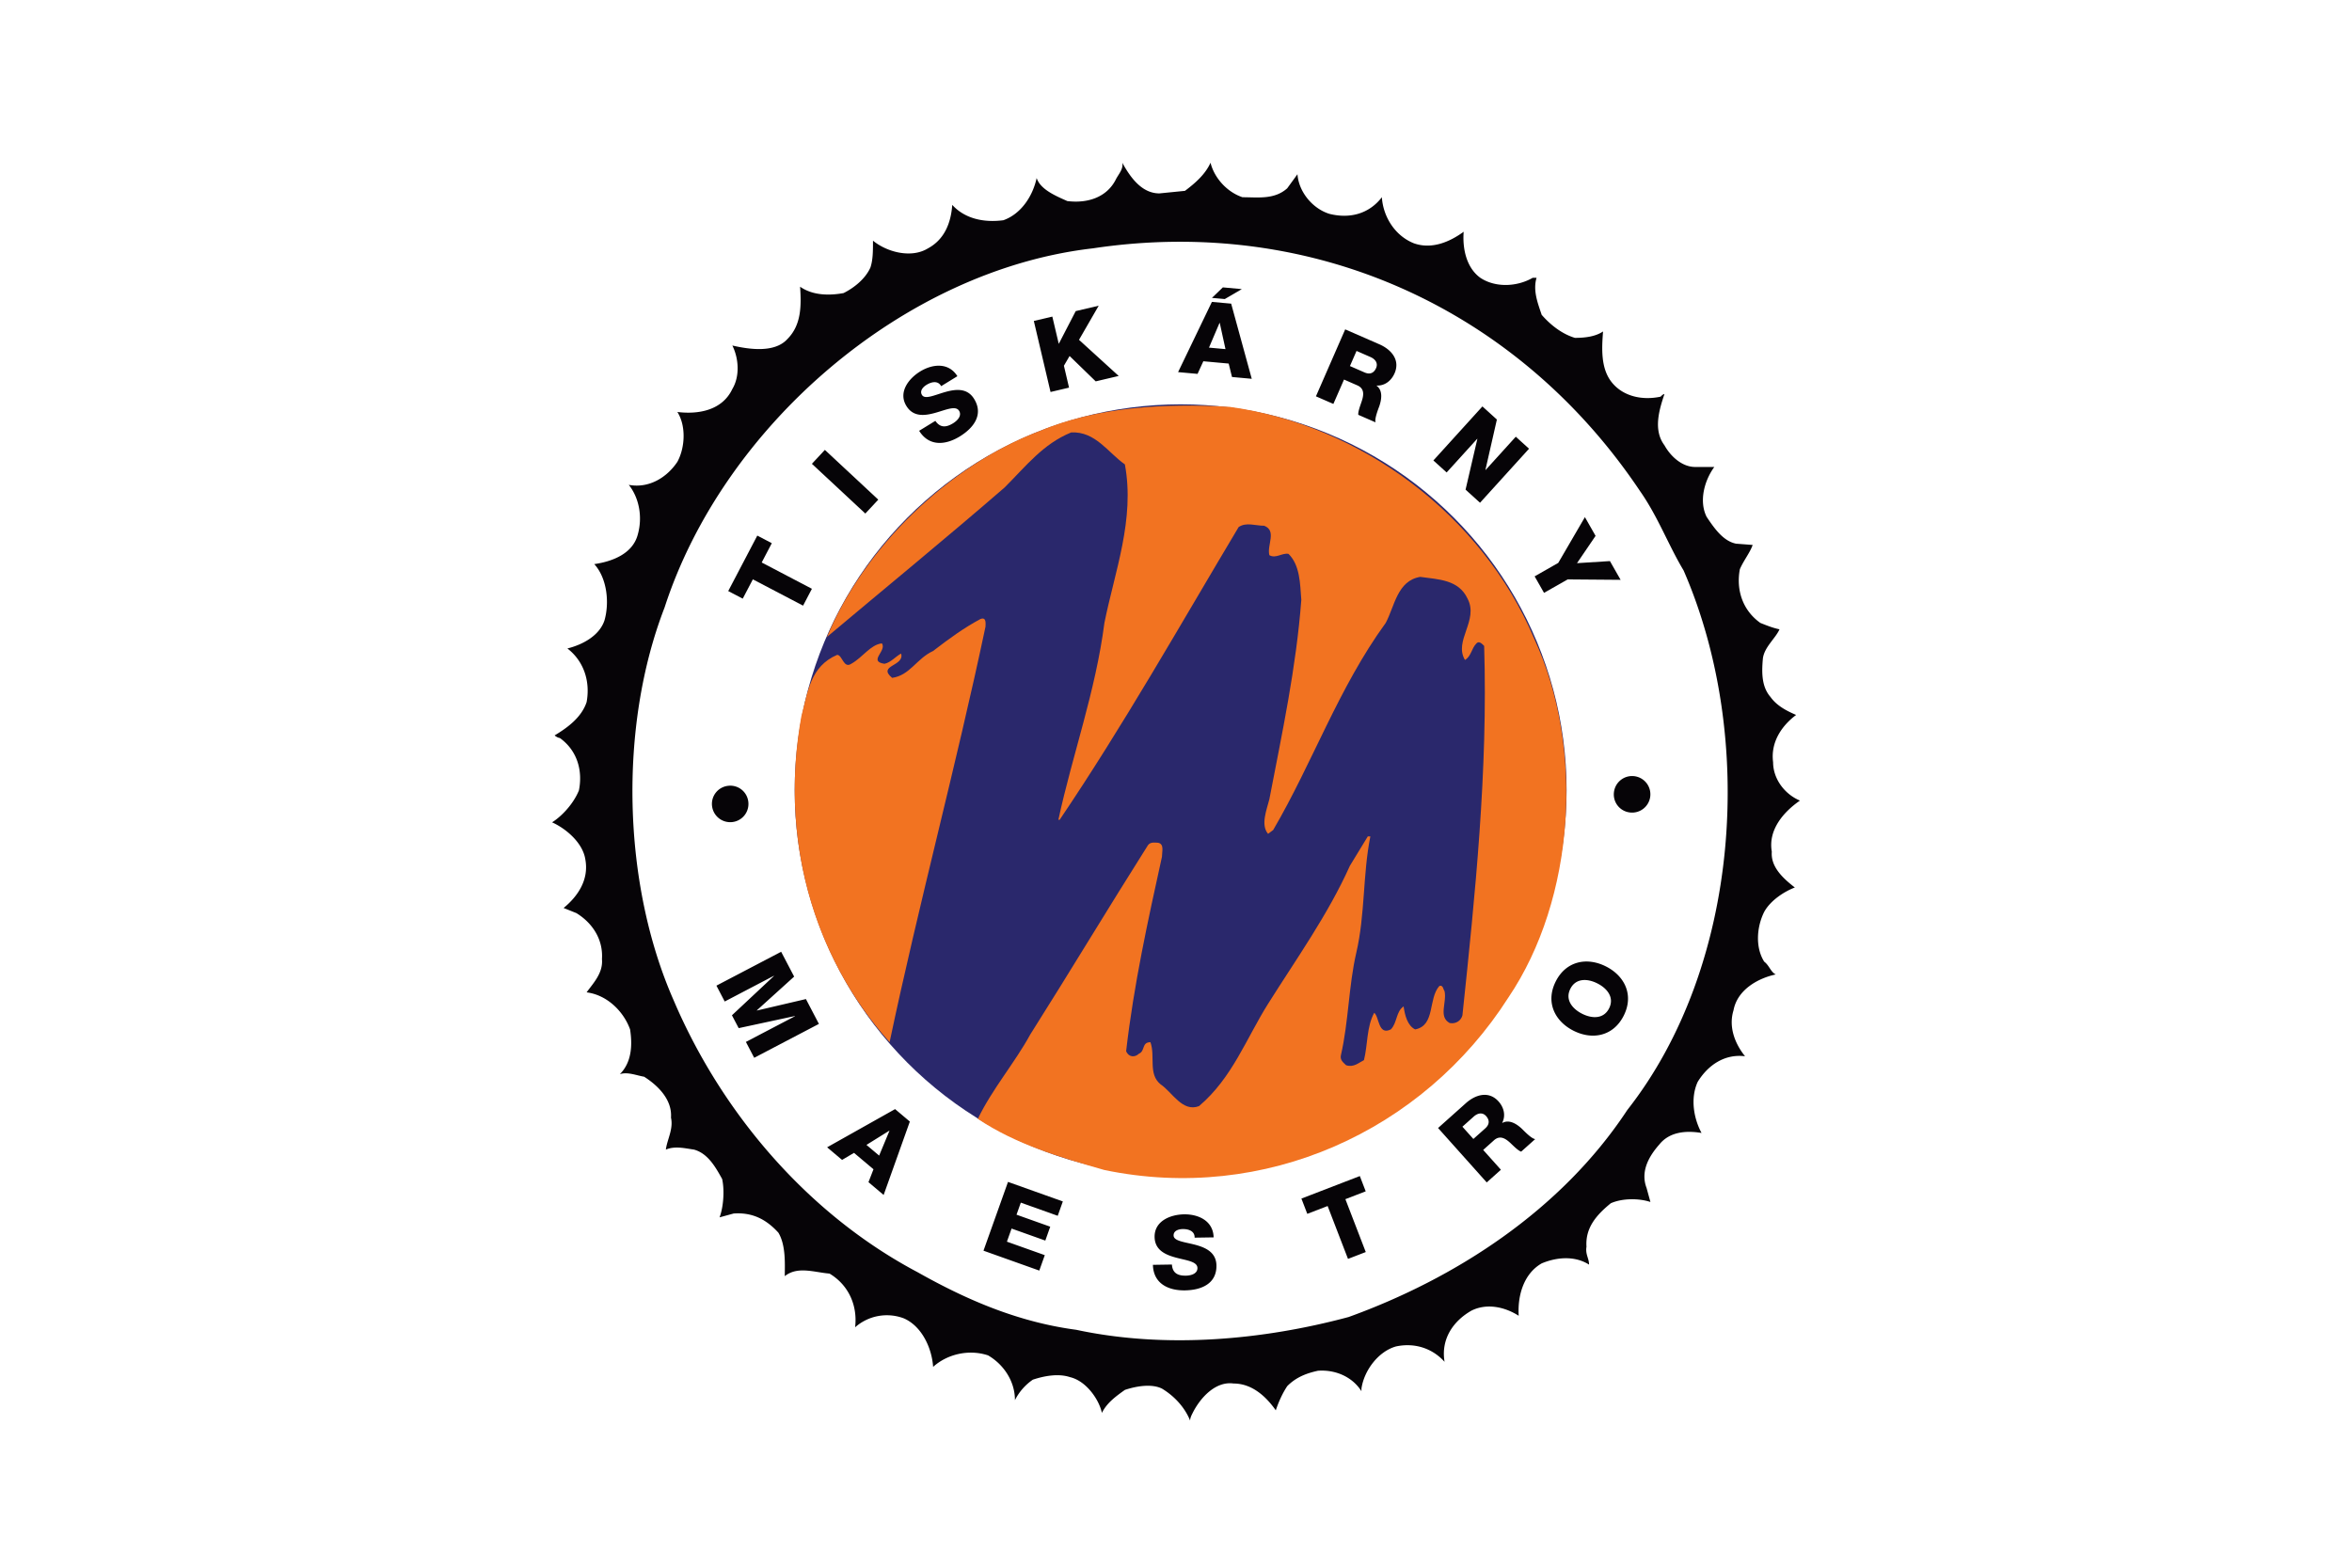<svg version="1.0" xmlns="http://www.w3.org/2000/svg" width="210" height="140"><circle fill="#2A286C" cx="105.415" cy="70.567" r="34.459"/><path fill="#060407" d="M160.254 79.257c-1.028-.799-2.169-1.827-2.057-3.196-.341-1.94 1.028-3.539 2.513-4.566-1.37-.57-2.397-1.941-2.397-3.425-.228-1.712.685-3.195 2.055-4.223-.8-.343-1.712-.799-2.282-1.598-.8-.915-.8-2.17-.687-3.425.115-1.028 1.143-1.828 1.484-2.626-.57-.114-1.142-.342-1.712-.571-1.598-1.141-2.169-2.968-1.827-4.794.343-.798.913-1.484 1.143-2.168l-1.484-.114c-1.143-.229-1.94-1.37-2.626-2.397-.685-1.37-.228-3.197.686-4.453h-1.712c-1.142 0-2.17-.913-2.741-1.94-1.026-1.37-.456-3.196 0-4.566-.114 0-.228.113-.343.228-1.598.343-3.31 0-4.337-1.256-1.028-1.256-.913-3.083-.8-4.567-.685.458-1.598.571-2.512.571-1.141-.342-2.169-1.141-2.967-2.056-.343-1.026-.799-2.167-.457-3.31h-.342c-1.371.8-3.313.913-4.683 0-1.255-.914-1.597-2.625-1.484-4.109-1.255.913-2.853 1.598-4.45 1.028-1.714-.686-2.74-2.398-2.854-4.111-1.143 1.484-2.854 1.941-4.682 1.484-1.483-.457-2.739-1.941-2.853-3.539l-.914 1.256c-1.143 1.028-2.624.799-3.995.799-1.371-.457-2.513-1.711-2.854-3.082-.457 1.027-1.369 1.827-2.282 2.511l-2.283.228c-1.599 0-2.626-1.484-3.311-2.739.113.569-.344 1.027-.572 1.484-.8 1.597-2.511 2.167-4.337 1.94-1.028-.458-2.397-1.028-2.739-2.055-.344 1.597-1.372 3.196-2.969 3.766-1.712.228-3.425-.114-4.567-1.369-.114 1.597-.685 3.082-2.168 3.881-1.484.913-3.654.342-4.909-.686 0 .914 0 1.714-.229 2.397-.457 1.028-1.484 1.827-2.397 2.283-1.255.229-2.739.229-3.881-.569.114 1.711.114 3.425-1.141 4.68-1.142 1.255-3.425.914-4.909.572.57 1.141.686 2.739 0 3.881-.913 1.941-3.083 2.283-4.909 2.054.798 1.256.686 3.197 0 4.453-.913 1.369-2.511 2.397-4.338 2.055.913 1.142 1.256 2.854.8 4.453-.458 1.711-2.284 2.396-3.881 2.625 1.141 1.256 1.369 3.425.913 5.023-.456 1.369-1.94 2.167-3.312 2.511 1.484 1.141 2.056 2.968 1.714 4.795-.457 1.369-1.714 2.283-2.854 2.967.115.114.342.229.458.229 1.598 1.142 2.055 2.968 1.711 4.68-.457 1.143-1.484 2.284-2.397 2.854 1.256.57 2.741 1.828 2.969 3.311.341 1.827-.685 3.312-1.94 4.338l1.141.458c1.484.912 2.398 2.396 2.284 4.109.114 1.255-.8 2.168-1.37 2.969 1.827.227 3.311 1.711 3.881 3.31.228 1.484.114 2.969-.913 3.996.683-.229 1.484.113 2.167.228 1.257.8 2.512 2.056 2.398 3.654.229 1.025-.342 1.94-.458 2.854.801-.344 1.714-.114 2.512 0 1.255.342 1.941 1.597 2.513 2.625.227 1.027.114 2.512-.229 3.425l1.256-.343c1.598-.113 2.854.457 3.996 1.713.685 1.143.57 2.854.57 3.881 1.142-.913 2.626-.342 3.997-.228 1.711 1.028 2.511 2.854 2.283 4.795a4.274 4.274 0 014.337-.8c1.599.685 2.511 2.625 2.626 4.338 1.255-1.141 3.196-1.598 4.909-1.027 1.369.799 2.397 2.283 2.397 3.996a4.891 4.891 0 011.597-1.827c1.028-.342 2.283-.571 3.311-.229 1.483.344 2.626 2.057 2.854 3.198.456-.914 1.256-1.484 2.055-2.056 1.028-.342 2.398-.57 3.311-.114 1.142.686 2.056 1.714 2.512 2.854 0-.228.114-.456.229-.684.685-1.37 2.055-2.854 3.653-2.626 1.712 0 2.969 1.256 3.767 2.396.229-.685.57-1.484 1.027-2.168.799-.801 1.714-1.143 2.74-1.369 1.599-.114 3.083.568 3.881 1.826v-.229c.229-1.597 1.484-3.311 3.083-3.767 1.599-.343 3.196.113 4.338 1.37-.343-2.056.799-3.653 2.397-4.566 1.37-.686 2.968-.342 4.223.456-.113-1.826.458-3.767 2.057-4.68 1.369-.571 2.967-.686 4.224.113 0-.569-.343-.913-.229-1.598-.114-1.713.914-2.854 2.169-3.881 1.026-.457 2.511-.457 3.539-.115l-.344-1.255c-.569-1.484.229-2.854 1.143-3.882.913-1.142 2.396-1.256 3.767-1.027-.685-1.257-1.027-3.083-.342-4.567.912-1.483 2.396-2.511 4.224-2.283-.913-1.142-1.484-2.625-1.027-4.109.343-1.826 2.169-2.854 3.768-3.196-.456-.228-.57-.799-1.027-1.141-.799-1.257-.686-3.083 0-4.452.565-1.031 1.82-1.829 2.734-2.172m-14.955 19.864c-5.938 9.019-15.412 15.068-24.887 18.493-7.648 2.055-16.325 2.854-24.317 1.142-5.136-.684-9.703-2.626-14.155-5.137-9.933-5.252-17.581-14.385-21.805-24.317-4.567-10.388-4.909-24.428-.8-35.045 5.252-16.211 21.348-30.138 38.244-32.079 19.75-2.969 38.014 5.479 48.861 21.69 1.598 2.283 2.512 4.794 3.882 7.077 6.506 14.955 5.022 35.391-5.023 48.176"/><path fill="#F27321" d="M136.965 56.996c4.565 9.818 3.652 23.289-2.283 32.079-7.648 11.986-21.805 18.38-36.075 15.411-3.994-1.142-7.875-2.283-11.301-4.566 1.255-2.625 3.31-5.022 4.68-7.534 3.539-5.594 6.964-11.302 10.503-16.895.229-.343.685-.229.914-.229.569.113.342.798.342 1.255-1.256 5.709-2.512 11.417-3.197 17.353.228.57.798.57 1.141.229.572-.229.229-1.027 1.028-1.027.456 1.255-.229 2.854.913 3.767 1.028.686 1.94 2.512 3.425 1.941 2.969-2.513 4.224-6.05 6.164-9.133 2.513-3.996 5.366-7.991 7.307-12.329l1.6-2.626h.227c-.685 3.425-.456 6.964-1.255 10.39-.686 2.966-.686 6.164-1.37 9.133-.114.456.229.684.458.912.683.229 1.141-.229 1.597-.456.344-1.37.229-2.969.914-4.224.456.342.342 2.054 1.483 1.483.571-.57.457-1.599 1.142-2.055.114.798.343 1.712 1.028 2.055 1.825-.343 1.142-2.74 2.169-3.883.342-.112.342.344.457.459.228 1.025-.571 2.282.456 2.854.569.112 1.026-.229 1.142-.687 1.142-10.844 2.282-21.804 1.94-32.991-.229-.228-.456-.458-.685-.228-.456.456-.456 1.142-1.028 1.483-1.026-1.712 1.257-3.539.229-5.479-.799-1.711-2.625-1.711-4.224-1.941-2.055.344-2.283 2.626-3.081 4.111-4.226 5.822-6.508 12.442-10.047 18.493l-.458.344c-.684-.8-.114-2.17.115-3.083 1.143-5.938 2.397-11.758 2.854-17.81-.114-1.484-.114-3.083-1.141-4.108-.57-.115-1.143.456-1.713.113-.229-.913.685-2.169-.457-2.625-.799 0-1.599-.343-2.283.114-5.25 8.79-10.273 17.695-15.981 26.142h-.115c1.256-5.823 3.311-11.416 4.109-17.58.915-4.567 2.74-9.247 1.828-14.156-1.484-1.028-2.626-2.968-4.795-2.854-2.511 1.028-3.996 2.969-5.936 4.909-5.138 4.453-10.844 9.133-15.869 13.356 3.311-7.991 10.846-15.297 18.951-18.379 5.136-2.169 11.187-2.511 17.008-2.169 11.644 1.598 22.489 9.587 27.17 20.661"/><path fill="#F27321" d="M87.99 55.969c-2.626 12.442-5.937 24.658-8.561 37.102-6.965-7.764-9.818-18.38-7.878-29.111.572-2.169.799-4.452 3.196-5.479.458 0 .571 1.256 1.257.798 1.027-.57 1.711-1.711 2.739-1.825.456.683-1.256 1.598.228 1.825.572-.114 1.028-.683 1.484-.913.342 1.142-2.169 1.028-.8 2.17 1.599-.229 2.17-1.713 3.654-2.399 1.484-1.141 2.739-2.053 4.224-2.853.571-.229.457.455.457.685"/><path fill="#060407" d="M68.911 48.509l-.902 1.723 4.483 2.349-.788 1.505-4.484-2.348-.903 1.723-1.296-.677 2.595-4.954zm9.507-3.889l-1.157 1.242-4.77-4.442 1.158-1.243zm5.096-7.036c.432.634.966.596 1.581.217.436-.268.791-.701.538-1.113-.301-.491-1.152-.095-2.093.171-.933.263-1.985.417-2.611-.603-.748-1.213.183-2.44 1.226-3.081 1.104-.679 2.549-.827 3.326.421l-1.448.89c-.288-.521-.861-.391-1.305-.119-.311.19-.634.539-.409.905.263.428 1.112.013 2.061-.259.939-.267 1.979-.391 2.595.613.867 1.408-.055 2.595-1.275 3.347-1.277.785-2.75.918-3.633-.501l1.447-.888zm8.792-8.922l1.652-.389.574 2.435 1.514-2.925 2.052-.483-1.758 3.048 3.544 3.226-2.053.483-2.332-2.265-.507.87.458 1.955-1.652.389zm15.899-1.702l1.72.156 1.838 6.712-1.764-.161-.295-1.199-2.264-.206-.516 1.127-1.737-.158 3.018-6.271zm-.26 4.084l1.473.134-.512-2.339-.02-.001-.941 2.206zm2.931-5.226l-1.521.889-1.146-.104.974-.939 1.693.154zm9.23 3.596l3.049 1.332c1.055.46 1.885 1.391 1.357 2.597-.283.645-.859 1.121-1.593 1.088l-.007.018c.569.429.443 1.22.244 1.812-.093.258-.451 1.149-.337 1.458l-1.541-.672c-.046-.259.186-.857.241-1.031.222-.621.392-1.286-.336-1.603l-1.182-.517-.951 2.177-1.557-.679 2.613-5.98zm.424 3.276l1.306.571c.47.204.83.063 1.028-.389.193-.445-.07-.799-.506-.99l-1.239-.542-.589 1.35zm11.829 3.605l1.291 1.171-1.022 4.495.014.012 2.697-2.974 1.182 1.073-4.376 4.825-1.291-1.17 1.052-4.528-.013-.013-2.729 3.007-1.184-1.072zm7.612 15.448l-2.111 1.201-.839-1.473 2.109-1.203 2.38-4.086.952 1.673-1.658 2.437 2.94-.185.954 1.674zM66.814 71.604c.104.897-.53 1.705-1.427 1.809s-1.708-.539-1.812-1.436a1.625 1.625 0 011.438-1.802 1.618 1.618 0 011.801 1.429m2.931 13.391l1.161 2.218-3.33 3.013.008.017 4.374-1.023 1.16 2.218-5.779 3.026-.741-1.417 4.386-2.297-.008-.016-5.022 1.082-.602-1.148 3.751-3.512-.009-.015-4.387 2.297-.741-1.417zm10.173 14.052l1.318 1.112-2.34 6.556-1.354-1.143.447-1.152-1.738-1.466-1.068.629-1.333-1.125 6.068-3.411zm-2.555 3.197l1.131.955.92-2.211-.014-.012-2.037 1.268zm12.638 3.304l4.895 1.744-.456 1.283-3.296-1.175-.383 1.076 3.01 1.072-.439 1.24-3.012-1.073-.417 1.17 3.382 1.205-.491 1.377-4.983-1.776zm14.635 7.38c.049.766.528 1.005 1.25.993.512-.009 1.036-.2 1.028-.684-.01-.576-.942-.669-1.886-.919-.936-.25-1.918-.654-1.939-1.85-.023-1.422 1.4-2.003 2.625-2.023 1.295-.021 2.612.586 2.645 2.057l-1.697.026c.017-.593-.543-.775-1.063-.768-.366.006-.82.143-.813.572.009.501.95.577 1.905.825.944.249 1.899.673 1.92 1.85.027 1.652-1.369 2.205-2.803 2.229-1.497.025-2.831-.61-2.868-2.281l1.696-.027zm17.302-6.538l-1.814.7 1.819 4.722-1.586.612-1.819-4.722-1.816.699-.525-1.364 5.216-2.011zm6.461-5.655l2.478-2.214c.856-.768 2.048-1.135 2.925-.155.468.525.659 1.247.325 1.901l.015.013c.625-.34 1.293.104 1.747.53.197.191.855.889 1.184.913l-1.252 1.121c-.255-.067-.701-.524-.837-.648-.472-.461-1.004-.891-1.597-.362l-.959.859 1.582 1.769-1.266 1.133-4.345-4.86zm3.152.978l1.063-.948c.379-.341.402-.728.073-1.096-.322-.36-.755-.269-1.108.049l-1.007.9.979 1.095zm7.355-14.07c.928-1.834 2.796-2.189 4.484-1.336 1.687.854 2.509 2.569 1.581 4.403-.928 1.833-2.795 2.189-4.483 1.335-1.688-.854-2.509-2.568-1.582-4.402m4.762 2.407c.494-.979-.181-1.791-1.045-2.228-.863-.437-1.917-.499-2.412.479-.496.979.18 1.79 1.043 2.228.865.438 1.919.499 2.414-.479m.434-19.302a1.632 1.632 0 111.424 1.808 1.62 1.62 0 01-1.424-1.808"/></svg>